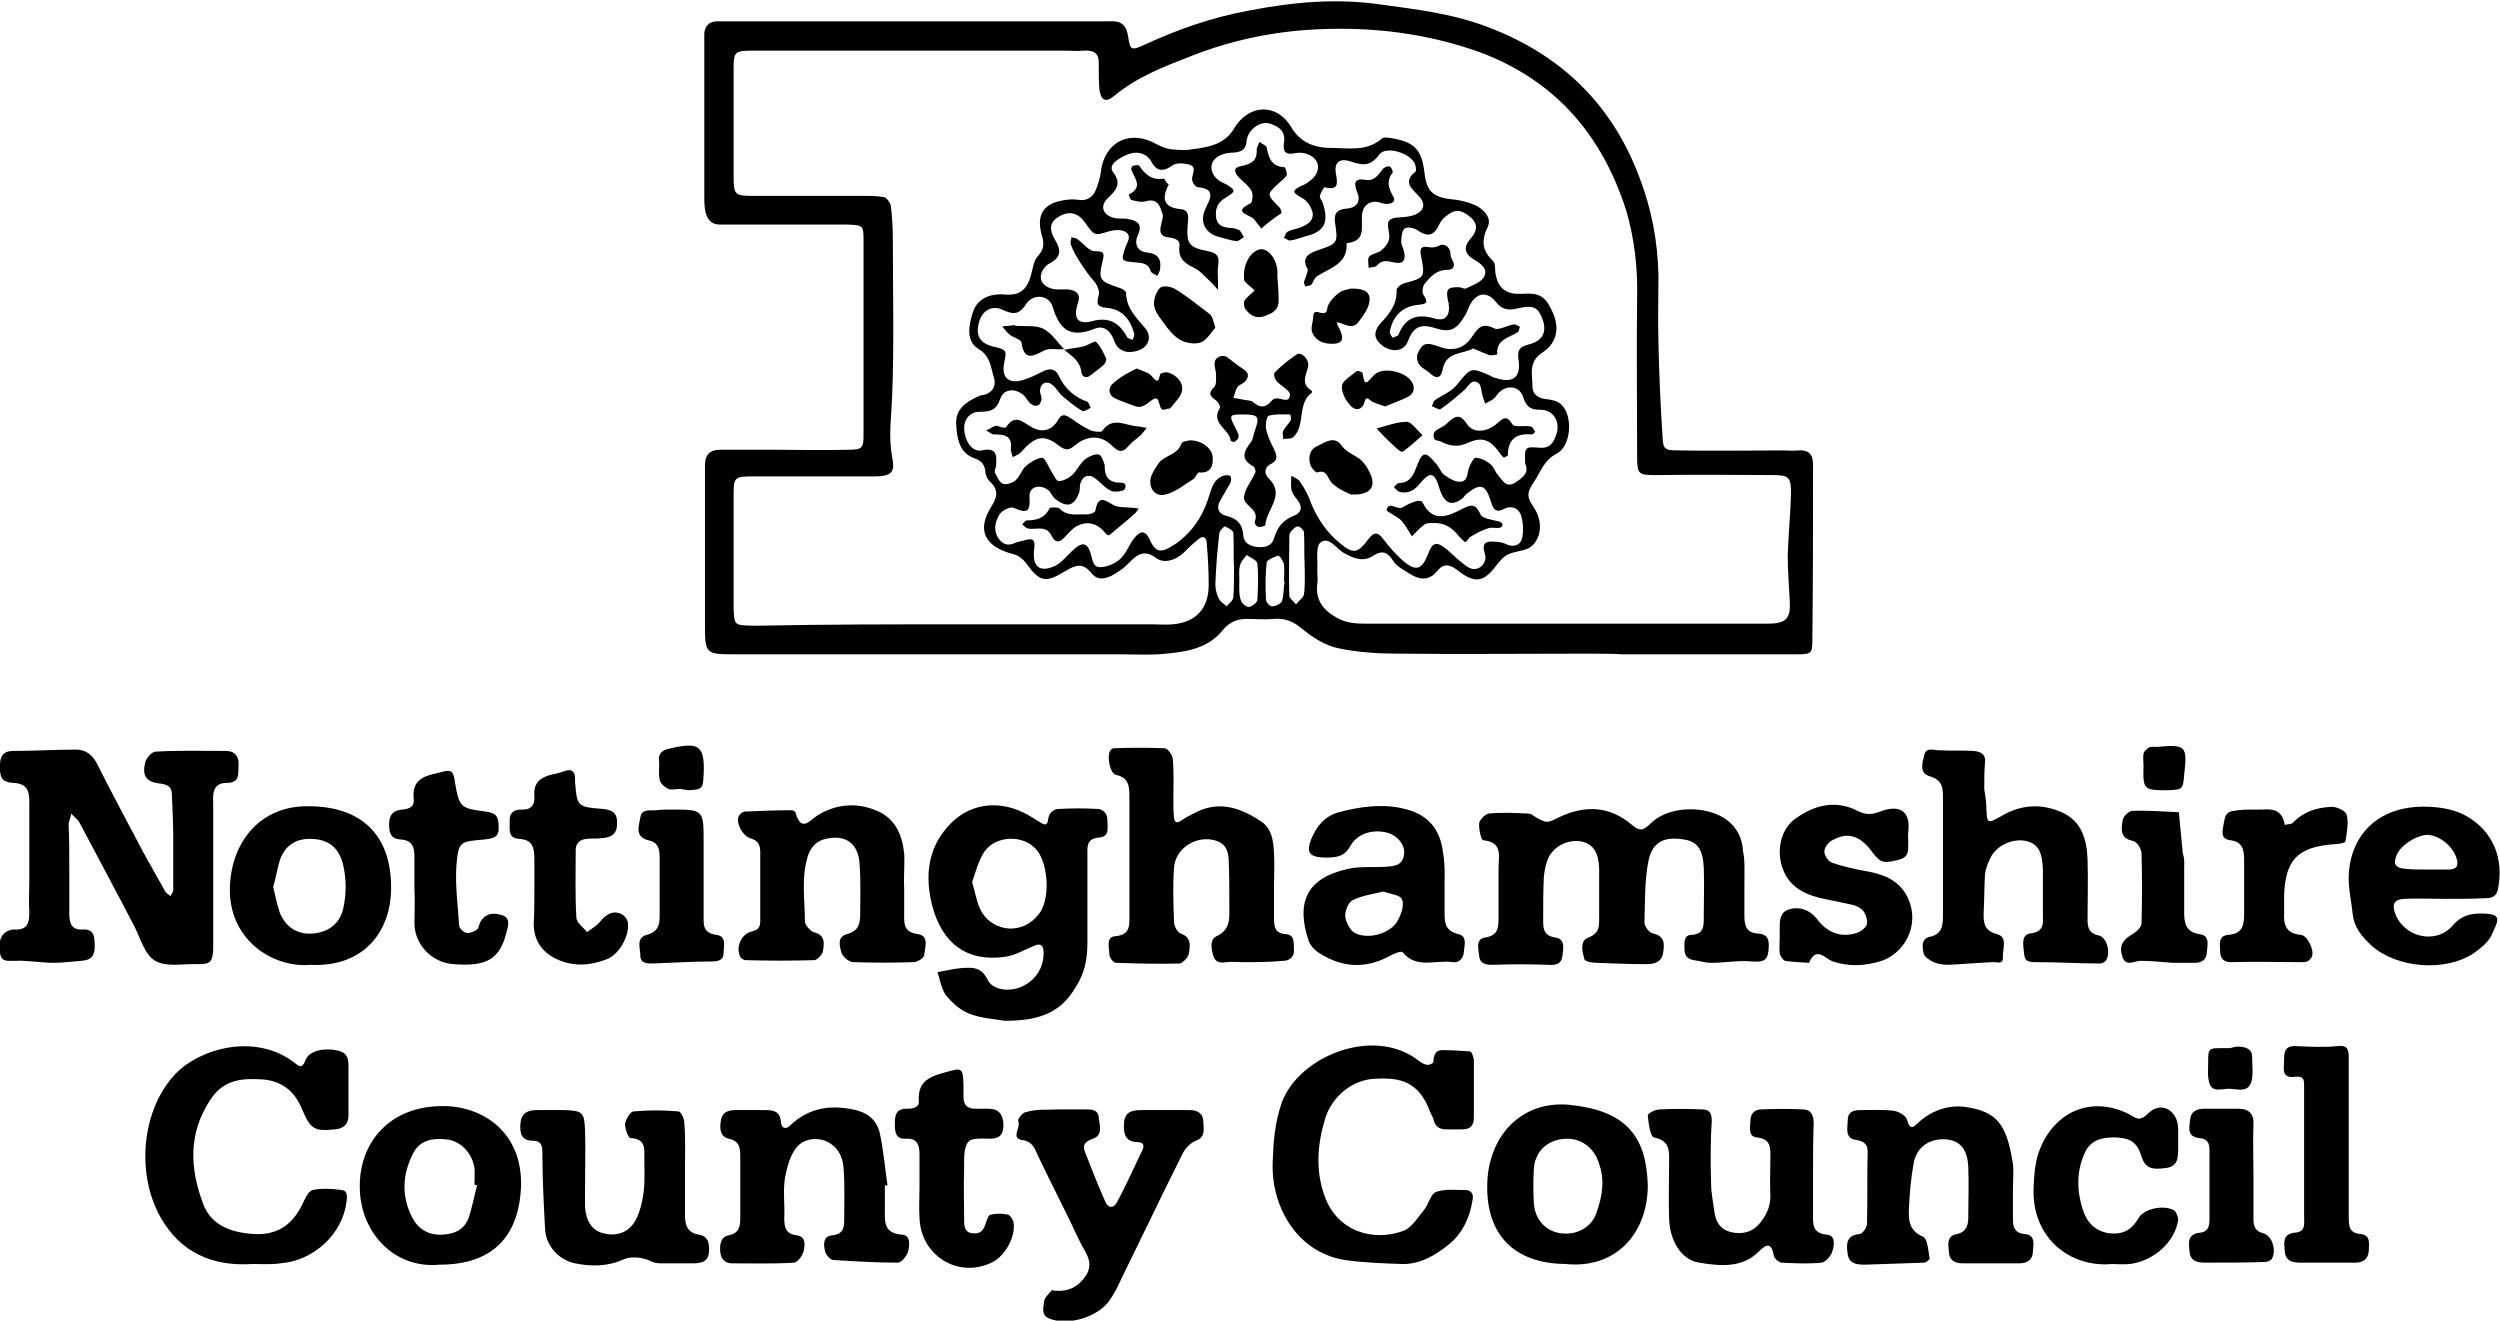 <?xml version="1.0" encoding="UTF-8"?> <svg xmlns="http://www.w3.org/2000/svg" xmlns:xlink="http://www.w3.org/1999/xlink" version="1.1" id="Layer_1" x="0px" y="0px" viewBox="0 0 375.2 198.2" style="enable-background:new 0 0 375.2 198.2;" xml:space="preserve"> <g> <path d="M237.9,98.1c-9.4,0-18.7,0.1-28.1,0c-3,0-6-0.2-8.9-0.8c-1.9-0.4-3.7-1.5-5.2-2.7c-1.5-1.3-2.8-1.9-4.7-1.7 c-1.1,0.1-2.2,0-3.4,0c-1.7-0.1-3,0.3-4.2,1.8c-2.4,2.9-6,3.2-9.5,3.5c-2,0.1-4,0-6,0c-19.1,0-38.2,0-57.4,0c-4.7,0-4.7,0-4.7-4.8 c0-7,0-14,0-21c0-0.9,0-1.7,0-2.6c0-1.5,0.7-2.3,2.3-2.3c2.7,0,5.5,0,8.2,0c3.6,0,7.2,0.1,10.9,0c2.2,0,2.4-0.2,2.4-2.3 c0-9.7,0-19.5,0-29.2c0-2.2-0.1-2.2-2.5-2.3c-5.5,0-11,0-16.5,0c-0.9,0-1.8,0-2.6,0c-1.2,0-1.8-0.7-2.1-1.8 c-0.2-0.8-0.2-1.7-0.2-2.6c0-7.4,0-14.7,0-22.1c0-0.7,0-1.5,0-2.2c0.1-1.2,0.8-1.8,2-1.8c2,0,4,0,5.9,0c16.6,0,33.2,0,49.9,0 c1,0,2,0,3,0c1.6-0.1,2.5,0.4,2.8,2.2c0.3,2.2,0.5,2.2,2.5,1.3c5-2.3,10.1-4.1,15.6-5.1c6.6-1.3,13.2-1.9,20-0.9 c5.1,0.7,10.1,1.3,14.9,3c11.3,4,19.4,11.4,23.7,22.8c1.9,4.9,2.8,9.8,2.9,14.9c0,3.4-0.1,6.7,0,10.1c0.1,4.6,0.3,9.2,0.6,13.8 c0.1,2.1,0.2,2.3,2.5,2.3c5.2,0.1,10.5,0,15.7,0c0.7,0,1.5,0.1,2.2,0c1.6-0.1,2.2,0.6,2.2,2.2c0,8.7,0,17.5-0.1,26.2 c0,2.1-0.1,2.2-2.5,2.2c-8.6,0-17.2,0-25.9,0C241.9,98.1,239.9,98.1,237.9,98.1C237.9,98.1,237.9,98.1,237.9,98.1z M143.8,93.7 C143.8,93.7,143.8,93.7,143.8,93.7c9.7,0,19.5,0,29.2,0c1,0,2,0.1,3,0c3.5-0.3,5.4-2.4,5.4-5.9c0-2.1-0.1-4.2-0.3-6.3 c0-0.8-0.5-1.2-1.2-0.6c-0.8,0.6-1.5,1.3-2.2,2c-1.2,1.2-3,1.7-4.1,0.9c-2.3-1.7-3.3-0.1-4.6,1.1c-0.5,0.5-1.2,0.9-1.8,1.3 c-1.2,0.7-2.5,1-3.4-0.2c-1.3-1.6-2.4-1.2-3.9-0.3c-3.1,1.9-3.9,1.6-6-1.3c-0.4-0.5-1-1-1.7-1.2c-4.4-1.1-5.7-3.6-3.4-7.2 c1-1.6,1-2.6-0.3-3.8c-0.3-0.3-0.6-0.9-0.6-1.3c-0.1-1.1-0.5-1.7-1.6-2.1c-2.4-0.8-2.7-3.2-2.8-5.2c-0.1-2.2,1.5-3.3,3.3-4.1 c0.3-0.2,0.7-0.2,1.1-0.3c1.1-0.4,1.6-1.3,1.3-2.4c-0.5-1.6-0.5-3.3-2.3-4.4c-2-1.2-1.5-3.6-0.9-5.5c0.6-2,2.5-2.9,4.8-2.7 c2.2,0.2,3.3-0.7,3.9-2.8c0.3-1,0.4-2.3,1.1-3c1-1.1,0.9-2,0.5-3.3c-0.8-3.1,0.5-4.7,3.7-5.1c0.6-0.1,1.3-0.1,1.9,0 c1.3,0.2,2.2-0.5,2.6-1.6c0.3-0.8,0.6-1.6,0.7-2.5c0.5-4.6,4.4-6.6,8.5-4.2c0.6,0.3,1.3,0.6,2,0.7c1.1,0.1,2.2,0.2,3.2,0 c2.4-0.3,4.9-0.7,6.3-3.1c2.2-3.7,6.4-3.9,8.6-0.2c1.4,2.4,3.7,3.1,5.9,3.1c2.6,0,5.4,0.6,7.7-1.4c0.3-0.3,1.2-0.1,1.8,0 c3.2,0.6,4.2,1.8,4.6,5.2c0.3,2.7,1.3,3.6,4,3.9c1.2,0.1,2.5,0.4,3.6,0.9c1.3,0.6,2.5,1.9,1.9,3.2c-1,2.1-0.9,3.6,0.8,5.2 c0.4,0.4,0.2,1.4,0.4,2.1c0.4,2.1,1.7,2.9,3.9,2.8c2.5-0.2,3.5,0.3,4.5,2.5c1.2,2.4,0.9,4.8-1.4,6.3c-2.2,1.4-1.5,3.4-1.5,5.2 c0,1,0.8,1.7,2.1,1.8c0.8,0.1,1.8,0.3,2.3,0.9c1.7,1.7,1.4,6.2-0.8,7.3c-1.9,1-2.3,2.6-3.3,4.1c-0.9,1.4-1.4,2.1-0.2,3.8 c1.6,2.3,1.2,4.9-0.4,6.1c-1,0.7-2.7,0.6-3.7,1.3c-1.2,0.8-1.8,2.3-3,3.1c-1.4,1-2.8,0.2-4.1-0.8c-1-0.8-2.1-1.4-3.2,0 c-1.3,1.6-2.8,1.3-4.3,0.3c-0.8-0.5-1.8-1-2.3-1.8c-0.8-1.3-1.6-1.7-3-0.8c-1.5,1-2.9,0.4-4.2-0.3c-1.3-0.6-2.4-2.7-3.7-1.7 c-0.8,0.6-0.4,2.8-0.5,4.3c0,0.6,0.1,1.3,0,1.9c-0.3,2.4,0.8,3.9,2.9,5.1c1.4,0.8,2.8,0.9,4.3,0.9c20.1,0,40.2,0,60.4,0 c2.8,0,3.5-0.8,3.3-3.5c-0.1-2.2-0.3-4.5-0.3-6.7c0.1-3.1,0.4-6.2,0.5-9.3c0-2.5-0.3-2.8-2.8-2.8c-5.6,0-11.2-0.1-16.9,0 c-3.3,0-3.4,0.1-3.4-3.1c0-7.9-0.1-15.7,0-23.6c0.1-4.4-0.4-8.7-1.6-12.9C240.4,20.1,233.3,12,222,7.8C214.1,5,206,4,197.7,4.4 c-6.5,0.3-12.8,1.6-18.9,4c-4.1,1.6-8.1,3.1-11.6,6c-1.3,1.1-2,0.6-2.2-1c-0.1-1.2-0.1-2.5-0.1-3.7c0.1-1.7-0.7-2.2-2.3-2.1 c-0.9,0.1-1.7,0-2.6,0c-12.1,0-24.2,0-36.4,0c-3.4,0-6.7,0-10.1,0c-3.4,0-3.4,0-3.4,3.2c0,5.1,0,10.2,0,15.4c0,3.1,0.1,3.2,3.1,3.2 c5.5,0,11,0,16.5,0c1,0,2,0,3,0.2c0.4,0.1,0.9,0.8,1,1.3c0.2,1.7,0.3,3.4,0.3,5.2c0,7.7,0.2,15.5-0.1,23.2c-0.1,3.1-0.6,6.1,0,9.3 c0.5,2.4-0.2,2.9-2.8,2.9c-6,0-12,0-18,0c-2.9,0-3,0.1-3,2.9c0,3.7,0,7.5,0,11.2c0,1.9,0,3.8,0,5.6c0.1,2.6,0.1,2.6,2.5,2.7 c0.5,0,1,0,1.5,0C124,93.7,133.9,93.7,143.8,93.7z M228.9,69.6c-0.1-2.5-0.1-2.6,2.2-2.4c1.5,0.1,2-0.7,2.4-1.8 c0.8-2-0.3-3.9-2.3-3.9c-1.5,0-2.1-0.4-2.6-1.9c-0.5-1.6-2.3-1.9-3.5-0.8c-0.4,0.3-0.6,0.8-1,1.1c-0.4,0.3-0.8,0.4-1.2,0.7 c-0.1-0.4-0.3-0.8-0.4-1.2c-0.2-0.7-0.2-1.6-0.6-1.9c-1-0.7-1.4,0.3-2,0.9c-1.2,1.1-2.4,2.1-3.7,3c-0.2,0.2-0.8-0.3-1.3-0.4 c0.1-0.3,0.2-0.7,0.4-0.9c1.1-0.8,2.5-1.3,3.3-2.3c2.2-2.7,2.1-2.7,5.1-1.4c0.2,0.1,0.4,0.3,0.7,0.3c2.6,0.9,3.9,0,3.5-2.7 c-0.2-1.5,0.1-1.9,1.5-2.3c2.1-0.5,2.7-1.8,2.2-3.5c-0.7-2.1-1.4-2.5-3.9-1.9c-1.3,0.3-2.3,0.2-3.2-1c-1.3-1.6-2.8-1.4-3.8,0.3 c-0.3,0.5-0.5,1.2-0.8,1.7c-1.2,2-2.1,2.7-4.3,2c-2.2-0.7-3.4-0.5-4.3,1.9c-0.6,1.6-2.4,1.7-3.8,0.7c-1.3-1-1.5-2.1-0.2-3.5 c1.3-1.4,2.4-2.8,2.3-4.9c0-0.3,0.7-0.9,1.2-1c3-0.8,3.1-0.9,2.5-3.9c-0.2-1-0.3-1.8,1.2-1.5c0.4,0.1,1,0,1.4-0.2 c0.9-0.5,1.8,0.2,1.8,1.3c0,0.4,0.2,0.7,0.4,1.1c0.3,0.8-0.1,1.2-0.9,1.2c-1.6,0-2.5,1-3.4,2.1c-0.3,0.4-0.4,1.3-0.2,1.6 c1.1,1.6,0,1.4-1.1,1.6c-2.2,0.3-3.5,1.8-3.9,3.9c-0.1,0.3,0.2,0.7,0.4,1c0.3-0.2,0.8-0.2,0.9-0.5c1-2.5,2.7-3.2,5.4-2.4 c1.7,0.5,2.4-0.5,2.1-2.4c0-0.1-0.1-0.2-0.1-0.3c-0.3-1.7-0.1-2,1.6-2c0.4,0,0.8,0.3,1.1,0.2c1-0.5,2.2-0.9,2.7-1.7 c0.7-1.2-0.4-2-1.4-2.6c-1.6-0.9-1.7-2-0.5-3.3c0.8-0.9,1.1-2,0-3c-1-0.9-2.1-1.5-3.3-0.6c-0.6,0.4-1.2,0.9-1.5,1.6 c-0.8,1.7-1.7,1.9-3.2,0.9c-0.5-0.4-1.6-0.6-2-0.3c-0.4,0.3-0.5,1.3-0.5,2c0,0.5,0.3,0.9,0.4,1.4c0.3,1.2,0,2-1.4,1.7 c-1-0.2-1.9-0.5-2.7,0.5c-0.2,0.2-0.8,0.2-1.2,0.3c0-0.6-0.2-1.4,0.1-1.7c0.5-0.5,1.4-0.5,1.9-1c0.5-0.4,1-1.1,1.1-1.7 c0.1-0.9-0.5-2.2,0-2.7c0.5-0.6,1.8-0.4,2.8-0.6c0.4-0.1,0.7-0.1,1.1-0.3c1.4-0.6,1.6-1.7,0.5-2.8c-1-1.1-2.4-2.1-0.5-3.6 c0.2-0.1,0.1-0.7,0-1.1c-0.6-1.7-4.4-2.9-5.4-1.5c-1.4,1.9-2.6,1.6-4.4,1c-1.6-0.5-2.4,0.2-2.1,1.9c0.3,1.6,0.3,2.5-1.7,2 c-0.1,0-0.6,0.8-0.7,1.3c-0.1,0.3,0.3,0.7,0.4,1c1,3,0.3,4.4-2.7,5.1c-0.7,0.2-1.4,0.5-2.2,0.6c-0.3,0-0.6-0.3-0.9-0.4 c0.2-0.3,0.2-0.7,0.5-0.9c0.5-0.3,1.2-0.4,1.8-0.6c1.1-0.4,2.2-1,2-2.3c-0.2-0.8-0.8-1.8-1.6-2.2c-1.2-0.7-1.8-1-0.1-1.8 c0.6-0.2,1.1-0.6,1.6-1c1.6-1.5,1-3.4-1.1-3.9c-0.5-0.1-1-0.1-1.5,0c-1.4,0.3-1.8-0.3-1.6-1.6c0.3-1.8-0.9-2.5-2.3-2.9 c-1.4-0.3-3.1,1-3.3,2.6c-0.1,1.3-0.7,1.7-1.9,1.8c-0.6,0-1.3,0.1-1.8,0.3c-1.9,0.7-2.1,2.5-0.6,3.8c0.4,0.3,0.9,0.5,1.3,0.7 c1.4,0.9,1.4,1-0.2,2c-1.2,0.7-1.5,1.6-1.4,2.8c0.1,1.3,1,1.6,2,1.7c0.5,0,1,0.1,1.4,0.3c0.4,0.2,0.5,0.7,0.8,1.1 c-0.4,0.2-0.8,0.6-1.1,0.6c-0.9-0.1-1.7-0.4-2.5-0.6c-1.8-0.4-2.8-1.7-2.5-3.3c0.1-0.5,0.3-1,0.5-1.4c0.8-1.5,1-2.6-1.3-2.8 c-0.4,0-0.9-0.8-0.9-1.2c0-0.8,0.8-1.8-0.4-2.2c-0.8-0.2-1.9-0.3-2.5,0.1c-1.5,1.1-2.5,0.9-3.3-0.7c-0.2-0.3-0.5-0.6-0.8-0.8 c-1.4-0.8-2.7-0.2-3.9,0.5c-0.8,0.5-1.6,1.2-0.9,2.1c1.2,1.6,0.5,2.6-0.8,3.8c-1.3,1.2-0.8,2.6,0.9,3c0.7,0.2,1.5,0,2.2,0.2 c1.3,0.2,2.1,0.8,1.4,2.3c-0.7,1.5,0,2.6,1.4,2.7c1.7,0.2,2.1,1.1,1.9,2.5c0,0.3-0.3,0.7-0.4,1c-0.3-0.2-0.9-0.4-1-0.7 c-0.3-1.1-1.1-1.2-2-1.3c-2.5-0.2-2.5-0.2-1.8-2.3c0.3-0.8,1-1.7,0-2.3c-0.6-0.4-1.7-0.3-2.4-0.1c-2.3,0.7-2.2,0.7-3.6-1.2 c-1-1.5-2.3-1.9-3.8-1.1c-1.5,0.8-1.8,1.9-0.7,3.7c0.9,1.5,0.8,2.5-0.8,3.4c-0.2,0.1-0.4,0.2-0.6,0.4c-1.3,1.3-1,2.9,0.8,3.4 c0.9,0.3,2,0,2.9,0.2c0.9,0.2,1.5,0.7,1.1,1.9c-0.8,2.3-0.1,3.4,2.1,2.8c2.6-0.7,4.1,0.3,5.2,2.3c0.1,0.3,0.6,0.4,0.9,0.5 c0.1-0.3,0.3-0.7,0.2-1c-0.6-2.1-1.8-3.6-4.1-3.8c-1.4-0.1-1.6-0.6-1.2-1.9c0.2-0.6-0.3-1.7-0.8-2.2c-1-1.1-3.1-4.2-3.4-5.5 c-0.1-0.3,0.1-0.7,0.1-1c0.3,0.1,0.7,0.1,0.9,0.3c0.9,0.6,1.7,1.8,2.6,1.8c1.3,0,1.5,0.2,1.2,1.4c-0.7,2.9-0.5,3.1,2.5,4.1 c0.4,0.1,1,0.5,1,0.7c0,2.4,1.6,3.8,2.9,5.4c1.1,1.3,0.4,3-1.4,3.4c-1.5,0.4-2.8-0.1-3.3-1.6c-0.5-1.4-1.5-2.3-2.8-1.8 c-3.5,1.4-5.3,0.5-6.4-3.2c-0.5-1.8-2.8-2.1-3.9-0.6c-1.1,1.7-1.9,1.8-3.6,1c-1.7-0.8-3.2,0.2-3.6,2c-0.5,1.9,0.2,3,2.1,3.5 c2.1,0.5,2.1,0.5,1.7,2.5c-0.4,2.1,0.6,3.1,2.6,2.6c1.1-0.3,2.1-0.8,3.1-1.3c1.1-0.6,2-0.5,2.5,0.6c0.9,1.9,2.3,3.2,4.3,3.9 c0.2,0.1,0.3,0.6,0.5,0.9c-0.4,0.2-1,0.6-1.2,0.5c-1.1-0.6-2-1.4-3-2.2c-0.6-0.5-0.9-1.2-1.5-1.7c-0.8-0.7-1.8-0.4-1.9,0.7 c-0.1,0.5,0.3,1,0.2,1.5c-0.2,0.9-0.8,1.2-1.6,0.6c-0.5-0.4-0.7-1-1.2-1.4c-1.3-1-2.9-0.8-3.4,0.7c-0.6,1.7-1.5,1.9-3.1,1.9 c-1.4,0-2.3,1.1-2.3,2.4c0,1.9,1.2,3.7,2.6,3.4c2.3-0.5,2.3,0.7,2.2,2.2c0,0.4-0.3,0.8-0.2,1.1c0.3,0.6,0.7,1.5,1.2,1.7 c0.5,0.2,1.4-0.1,1.9-0.5c0.6-0.5,0.9-1.5,1.5-2.1c0.7-0.6,1.6-1.2,2.5-1.3c0.4,0,0.9,1.2,1.3,1.9c0.4,0.6,0.8,1.6,1.2,1.6 c0.7,0,1.6-0.5,2.1-1c0.7-0.7,1.1-1.7,1.9-2.3c0.5-0.4,1.4-0.8,2-0.7c0.4,0.1,0.8,1.1,0.9,1.7c0,1.2,0.2,2.2,1.7,2.5 c0.6,0.1,1.8-0.2,1.3,1c-0.1,0.3-1.4,0.5-2,0.3c-0.9-0.4-1.5-1.2-2.3-1.8c-0.9-0.8-1.9-0.6-2.3,0.5c-0.2,0.4-0.1,1-0.2,1.4 c-0.7,2.1-1.8,2.5-3.6,1.1c-0.4-0.3-0.6-0.8-0.9-1.2c-1.4-1.2-3.1-0.7-3,0.9c0.2,2.6-0.7,2.3-2.4,1.6c-0.5-0.2-1.7,0.4-2.1,1 c-0.7,1.2-1,2.5,0,3.8c0.7,0.8,1.4,0.9,2.3,0.5c0.4-0.2,1-0.3,1.4-0.4c1.4-0.4,1.7-0.1,1.5,1.4c-0.3,2.6,0.9,3.5,3.2,2.4 c1-0.5,1.8-1.6,2.7-2.4c1.3-1.2,2.1-1.1,2.6,0.6c0.3,1,0.3,2.2,1.7,2c0.9-0.1,1.9-0.5,2.6-1.1c0.8-0.7,1.3-1.8,1.9-2.8 c1.2-1.7,2-1.8,2.8,0.1c0.7,1.4,1.4,1.6,2.6,1c0.9-0.5,1.7-1,2.4-1.7c1.9-1.7,3.1-3.9,3.8-6.3c0.4-1.2,0.7-2.4,2.1-2.9 c0.3-0.1,0.8-0.1,1,0c0.2,0.2,0.2,0.7,0.1,1c-0.5,0.9-1,1.7-1.5,2.6c-0.7,1.1-0.4,2.1,0.8,2.4c1.7,0.4,2.5,1.3,2.6,3 c0.1,1.1,1,1.6,2.2,1.7c1.1,0.1,2.1-0.2,2.4-1.3c0.5-1.7,1.4-2.8,3-3.4c1.2-0.5,1.3-1.4,0.5-2.4c-0.4-0.5-0.8-1-0.9-1.6 c-0.1-0.6,0-1.3,0-2c0.5,0.3,1.1,0.5,1.3,0.9c0.7,1,1.3,2.1,1.7,3.3c1,2.4,2.4,4.4,4.4,6c1.9,1.6,2.6,1.4,4.1-0.6 c0.8-1.1,1.4-1.3,2.3-0.1c0.9,1.2,1.9,2.3,3,3.3c1.9,1.6,2.8,1.3,3.7-1c0.7-1.9,1.3-2,2.9-0.7c1,0.9,2,1.9,3.1,2.6 c1.1,0.7,2.3,0.1,2.6-1.1c0.1-0.3,0-0.7-0.1-1.1c-0.5-1.6,0.5-1.7,1.6-1.6c0.5,0,1,0.1,1.5,0.3c1.1,0.6,2.2,0.3,2.5-0.7 c0.3-1.1,0.2-2.4-0.1-3.5c-0.3-1-1.3-1.6-2.4-1.1c-1.5,0.8-1.8,0.1-2.2-1.2c-0.8-2.5-1.6-2.6-3.7-0.9c-0.2,0.2-0.3,0.4-0.5,0.6 c-1.6,1.2-2.7,0.8-3.4-1.3c-0.8-2.7-1.4-2.9-3.2-0.7c-0.9,1-1.8,1.3-2.9,1c-0.3-0.1-0.5-0.4-0.8-0.7c0.2-0.2,0.5-0.6,0.7-0.6 c1.5,0,2.1-0.9,2.6-2.2c1-2.7,1.4-2.7,3.2-0.5c0.4,0.5,0.6,1.2,1.1,1.5c0.7,0.5,1.5,1,2.3,1c1.1,0,1.1-1.1,1.3-1.9 c0.2-0.6,0.7-1.6,1-1.7c0.7,0,1.6,0.4,2.2,0.9c0.6,0.4,0.8,1.3,1.3,1.8c0.6,0.7,1.1,1.8,2.4,1.1C228.7,71.6,229.5,70.9,228.9,69.6z M185.2,85.2C185.1,85.2,185.1,85.2,185.2,85.2c-0.1-1.7,0-3.5-0.1-5.2c0-0.4-0.8-0.8-1.3-1c-0.1,0-0.7,0.6-0.8,1 c-0.3,2.5-0.5,5.1-0.6,7.7c0,0.7,0.2,1.5,0.5,2.1c0.2,0.5,0.8,0.8,1.2,1.2c0.4-0.5,1-0.9,1-1.4C185.2,88.2,185.2,86.7,185.2,85.2z M195.8,84.7C195.8,84.7,195.8,84.7,195.8,84.7c-0.1-1.6,0-3.2-0.1-4.8c0-0.3-0.6-0.9-0.9-0.9c-0.4,0-0.8,0.5-1.1,0.8 c-0.1,0.1-0.2,0.5-0.2,0.7c0,3-0.1,5.9,0,8.9c0,0.4,0.7,0.9,1,1.3c0.4-0.5,1.1-1,1.2-1.5C195.9,87.7,195.8,86.2,195.8,84.7z M186,87.1C186,87.1,186,87.1,186,87.1c0,1-0.1,2,0.2,2.9c0.1,0.5,0.8,1.1,1.2,1.1c0.4,0,1.2-0.6,1.3-1c0.1-1.8,0.2-3.7,0-5.5 c0-0.5-1-0.9-1.6-1.3c-0.4,0.5-0.9,1-1,1.6C185.9,85.6,186,86.3,186,87.1z M192.8,87.3c0,0-0.1,0-0.1,0c0-0.9,0.1-1.8,0-2.6 c-0.1-0.5-0.7-1.4-0.9-1.3c-0.6,0.2-1.6,0.6-1.7,1c-0.2,1.8-0.2,3.7-0.1,5.6c0,0.4,0.6,1,0.9,1c0.5,0,1.4-0.4,1.5-0.8 C192.7,89.3,192.6,88.3,192.8,87.3z"></path> <path d="M10.4,130.4c0,2.2,0,4.5,0,6.7c0,1.4,0.3,2.5,2,2.4c1.6-0.1,1.8,0.9,1.8,2.2c0.1,1.5-0.3,2.4-2,2.5 c-1.4,0.1-2.7,0.3-4.1,0.3c-2,0-4-0.4-5.9-0.3c-1.1,0-2,0.2-2.2-1.2c-0.3-1.8,0.2-3,1.5-3.4c0.2-0.1,0.5-0.1,0.7-0.1 c2,0.1,2.2-1.1,2.2-2.6c-0.1-1.6,0-3.2,0-4.9c0-3.9,0-7.7,0-11.6c0-1.7-0.3-2.8-2.4-2.9c-1.8-0.1-2.1-0.9-2-2.9 c0.1-1.4,0.7-1.9,2.1-1.9c3.1,0,6.2-0.2,9.3-0.2c1.5,0,2.5,0.8,3.2,2.2c2.2,4.4,4.6,8.8,6.9,13.2c1.1,2,2.2,3.9,3.3,5.9 c0.2,0.3,0.5,0.4,0.8,0.7c0.1-0.3,0.4-0.6,0.4-0.9c0-2.6,0-5.2,0-7.9c0-2.1-0.1-4.2-0.2-6.3c0-1.2-0.4-1.6-1.7-1.8 c-2.2-0.2-2.8-1.2-2.3-3.2c0.2-0.7,1-1.6,1.6-1.6c3.5-0.2,7-0.1,10.5-0.1c1.4,0,2,0.9,1.9,2.2c-0.1,1.2,0.3,2.6-1.8,2.6 c-1.9,0-2.1,1.4-2,2.9c0,6.5,0,13,0,19.5c0,0.9,0,1.8,0,2.6c-0.1,1.9-0.5,2.2-2.2,2.2c-2.2-0.1-4.8,0.5-6.5-0.5 c-1.6-0.9-2.2-3.4-3.2-5.3c-2.7-5.2-5.5-10.4-8.2-15.5c-0.3-0.5-0.8-0.8-1.2-1.3c-0.1,0.6-0.4,1.2-0.4,1.7 C10.4,125.9,10.4,128.1,10.4,130.4C10.4,130.4,10.4,130.4,10.4,130.4z"></path> <path d="M261.8,132.6c0,1.6,0,3.2,0,4.9c0,1.4,0.3,2.5,2,2.6c1.9,0.1,1.7,1.5,1.6,2.7c-0.2,1.5-1,1.6-2.4,1.5 c-2.1-0.2-4.1,0.2-6.2,0.2c-0.9,0-1.7-0.3-2.6-0.4c-1.1-0.2-1.4-0.8-1.4-1.8c0-0.9-0.1-2,1.1-2c1.8-0.1,1.8-1.3,1.8-2.6 c0-2.5,0.1-5,0-7.5c-0.1-2.7-1-3.9-2.9-4.2c-3-0.5-4.8,0.3-5.4,3.2c-0.6,3-0.5,6.2-0.6,9.3c0,0.5,0.7,1.5,1.3,1.6 c1.8,0.4,1.7,1.6,1.5,2.9c-0.2,1.5-1.5,1.7-2.5,1.7c-2.5,0-5-0.1-7.5-0.2c-0.6,0-1.7-0.2-1.8-0.5c-0.3-1.1-0.8-2.8,0.6-3.3 c1.8-0.7,1.6-1.9,1.6-3.3c0-2.4,0-4.7,0-7.1c-0.1-2.4-0.9-3.6-2.6-4c-1.9-0.4-4.1,0.6-5,2.4c-0.4,0.9-0.6,1.9-0.7,2.9 c-0.1,2.1-0.1,4.2-0.1,6.4c0,1.3,0,2.4,1.8,2.7c1.6,0.2,1.2,1.7,1.1,2.7c-0.1,1.2-0.9,1.5-2.1,1.4c-2.8-0.1-5.6-0.1-8.5,0 c-1.1,0-1.8-0.3-1.9-1.3c-0.1-1-0.6-2.6,0.9-2.8c1.9-0.3,2-1.4,2-2.9c0-2.5,0-5,0-7.5c0-1.8,0.7-3.9-2.3-4.2 c-0.3,0-0.7-1.7-0.6-2.6c0.1-0.5,0.9-1.3,1.4-1.4c2-0.2,4-0.1,6,0c0.2,0,0.5,0.1,0.7,0.3c2,1.2,2,1.2,4,0.2 c3.8-1.8,7.5-1.6,10.7,1.1c1.2,1,1.7,1.1,2.9-0.1c2.7-2.7,8.3-2.8,11.4-0.6c1.6,1.2,2.4,2.8,2.5,4.8 C261.9,129.1,261.8,130.9,261.8,132.6z"></path> <path d="M150.8,153.2c-1.8-0.3-3.7-0.4-5.4-1.1c-1.3-0.5-2.5-1.6-3.4-2.7c-0.7-0.9-0.9-2.3-1.3-3.5c1.2-0.2,2.3-0.5,3.5-0.6 c1.6-0.1,3-0.3,4,1.7c0.8,1.7,3.5,1.9,5.3,1c2.1-1,3.3-3.1,3.1-5.4c-0.1-0.8-0.5-1-1.3-0.7c-1.5,0.6-2.9,1.5-4.5,1.7 c-5.7,0.8-9.4-2-10.9-7.7c-1.1-4.3-0.7-8.5,2.4-11.9c2.9-3.3,7.2-4,11.2-2.1c0.9,0.4,1.7,1,2.6,1.5c0.6,0.4,1.1,0.6,1.2-0.4 c0.1-1,0.8-1.6,1.7-1.6c1.9-0.1,3.7-0.1,5.6,0c1,0,1.6,0.7,1.6,1.7c0,1.1,0.4,2.5-1.3,2.6c-1.9,0.2-1.7,1.4-1.7,2.7 c0,4.4,0,8.7,0,13.1c0,2.4-0.4,4.6-1.8,6.7C159,152.4,155.2,153.2,150.8,153.2z M145.9,132.4c0.5,1.6,0.7,3.3,1.5,4.6 c1.8,2.8,6,3.4,8.5,0.2c1.7-2.1,1.5-7.2-0.2-9.5c-2-2.6-6.6-2.4-8.2,0.5C146.8,129.4,146.4,130.9,145.9,132.4z"></path> <path d="M37.9,189.7c-6,0.4-10.8-1.7-13.8-7c-3.7-6.5-2.9-16.2,2.3-21.6c3.7-3.8,12-6.1,17.8-1.6c1,0.8,1.2,0.7,1.7-0.5 c0.6-1.4,3-1.8,4.9-1.3c1.7,0.4,1.5,1.8,1.5,3c0,2.2,0,4.5,0,6.7c0,1.3-0.7,2-2.1,2.1c-3,0.3-3.6,0-4.9-3.1 c-1.1-2.7-3.1-4.2-5.9-4.4c-3.1-0.2-5.8,0-7.8,3c-3.4,5.1-3.1,10.4-1.1,15.7c1.2,3.2,4.2,4.3,7.6,4.5c3.4,0.2,5.7-1.3,7.2-4.3 c0.4-0.8,0.9-2.1,1.6-2.3c1.4-0.3,3-0.2,4.4,0c0.9,0.1,0.8,1,0.7,1.8c-0.6,4.8-4.9,8.8-9.9,9.2C40.7,189.8,39.3,189.7,37.9,189.7z"></path> <path d="M191.2,133.1c0,1.5,0,3,0,4.5c0,1.3,0,2.5,1.8,2.6c1.4,0.1,1.1,1.4,1.2,2.3c0.1,1.1-0.7,1.7-1.6,1.7 c-2.1,0.2-4.2,0.2-6.2,0.2c-0.7,0-1.5-0.1-2.2,0c-0.9,0.1-1.7,0.2-2.1-0.9c-0.3-1.1-0.6-2.5,0.5-3c2.1-1,1.9-2.7,1.9-4.4 c0-2.4,0-4.7-0.1-7.1c-0.1-1.9-0.9-2.7-2.6-3c-2.7-0.4-5.4,1.5-5.6,4.2c-0.2,2.7-0.1,5.5,0,8.2c0,0.6,0.5,1.5,1,1.7 c1.7,0.6,1.4,2,1.2,3.1c-0.1,0.5-0.9,1.3-1.3,1.4c-3.2,0.1-6.4,0-9.6-0.1c-0.4,0-1-0.8-1-1.2c0-1-0.6-2.7,0.9-2.8 c2.3-0.2,2.1-1.7,2.1-3.2c0-5.9,0-11.7,0-17.6c0-1.5,0-3-2-3.4c-0.9-0.2-1.4-2.7-0.9-3.6c0.1-0.2,0.4-0.4,0.5-0.4 c2.6-0.1,5.2-0.1,7.7,0c0.4,0,1.1,0.9,1.2,1.5c0.2,2,0.1,4,0.1,6c0,1,0,2,0.1,3c0.1,0.6,0.4,0.8,1,0.4c0.7-0.5,1.5-0.9,2.3-1.3 c3.6-1.8,6.8-0.6,9.8,1.4c1.6,1.1,1.8,2.9,1.9,4.7C191.3,129.6,191.2,131.4,191.2,133.1C191.2,133.1,191.2,133.1,191.2,133.1z"></path> <path d="M221.2,163.6c0,1.4,0,2.7,0,4.1c0,1.3-0.6,1.8-1.8,1.8c-0.7,0-1.5,0-2.2,0c-0.9,0-1.7-0.2-2-1.3c-0.1-0.5-0.4-0.9-0.6-1.4 c-1.7-4.6-4.6-5.1-8.2-4.9c-3.3,0.1-6.4,2.5-7.5,5.9c-1.2,3.9-1.5,7.9-0.1,11.7c1.9,5.4,7.4,6.9,11.9,5.2c1.2-0.5,2.1-2,3-3.1 c0.7-0.8,1-2.4,1.8-2.7c1.3-0.5,2.9-0.3,4.4-0.3c0.9,0,1.3,0.6,1.1,1.5c-0.4,2.7-1.6,5.1-3.6,6.7c-2,1.6-4.3,3-7.1,2.9 c-2.8-0.1-5.7-0.2-8.5-0.6c-7.3-1.2-11-8.2-10.8-14.5c0.1-3.1,0.3-6.1,1.4-9.2c2.6-6.9,13.7-11.4,20.4-6.3c0.4,0.3,0.8,0.6,1.3,0.7 c0.3,0.1,1-0.2,1-0.4c0.1-0.9,0.2-1.8,1.4-1.8c1.4,0,2.7,0.1,4.1,0.2c0.3,0,0.5,0.8,0.6,1.2C221.2,160.6,221.2,162.1,221.2,163.6z"></path> <path d="M297.8,118.5c0.1,0.7,0.3,1.6,0.3,2.5c0.1,2.7,0.1,2.7,2.4,1.4c2.9-1.7,6-1.8,8.9-0.5c3,1.3,3.8,4.1,3.9,7.1c0.1,3,0,6,0,9 c0,1.2,0.2,2.1,1.7,2.4c1.2,0.3,1.8,2.5,1.1,3.7c-0.2,0.3-0.6,0.5-0.9,0.5c-3.2,0-6.4-0.2-9.5-0.2c-1,0-1.8,0-1.9-1.1 c-0.1-1.2-0.6-3,0.9-3.2c2.2-0.3,1.9-1.6,1.9-2.9c0-2.2,0-4.5,0-6.7c-0.1-2.8-0.8-3.9-2.6-4.3c-2-0.4-4.4,0.7-5.3,2.6 c-0.4,0.8-0.7,1.6-0.8,2.5c-0.1,2-0.1,4-0.2,5.9c0,1.5,0.2,2.5,2,3c1.7,0.4,0.8,2.3,0.9,3.5c0,1.2-1,0.6-1.6,0.7 c-2.2,0.1-4.4,0.3-6.6,0.4c-0.7,0-1.5-0.1-2.2-0.4c-0.6-0.3-1.4-0.8-1.5-1.3c-0.2-0.9-0.4-2.2,0.9-2.5c2-0.4,2-1.9,2-3.4 c0-5.7,0-11.5,0-17.2c0-1.5,0.1-2.9-2-3.5c-1.6-0.5-1.1-2-0.8-3.2c0.3-1.2,1.3-0.7,2.2-0.7c1.7,0.1,3.5,0,5.2,0.1 c1.1,0.1,1.9,0.5,1.7,1.9C297.8,115.6,297.8,117,297.8,118.5z"></path> <path d="M135.7,133.3c0,1.2,0,2.5,0,3.7c0,1.5-0.2,2.9,2.1,3.2c1.7,0.3,1,2,0.9,3.2c-0.1,0.4-1,1-1.6,1c-3,0.1-6,0.1-9,0 c-0.7,0-1.6-0.8-1.8-1.4c-0.3-1-0.7-2.4,0.8-2.8c1.8-0.5,2-1.6,2-3.1c0-2.5,0.1-5-0.1-7.5c-0.2-3.1-2.2-4.4-5.1-3.7 c-1.3,0.3-2.1,1.1-2.6,2.4c-1.1,3.3-0.5,6.7-0.5,10c0,0.5,0.8,1.4,1.3,1.6c1.8,0.4,1.6,1.7,1.4,2.9c-0.1,0.5-0.9,1.3-1.3,1.3 c-3.4,0.1-6.9,0.1-10.3,0c-0.3,0-0.7-0.3-0.8-0.5c-0.7-1.4,0.1-3.4,1.7-3.8c1.2-0.3,1.3-0.8,1.3-1.7c0-3.4,0-6.7,0-10.1 c0-1.1-0.2-1.8-1.5-2.2c-1.1-0.3-2.1-2.2-1.8-3.1c0.1-0.4,0.6-0.9,1-0.9c2.3-0.1,4.7-0.2,7-0.2c0.2,0,0.6,0.2,0.6,0.4 c0.9,3,2.1,1.1,3.4,0.3c2.7-1.6,5.7-1.9,8.6-0.7c2.9,1.1,4,3.6,4.3,6.5C135.8,129.8,135.6,131.6,135.7,133.3 C135.6,133.3,135.7,133.3,135.7,133.3z"></path> <path d="M302.1,178.7c0,1.4,0,2.7,0,4.1c0,1.2,0.1,2.2,1.7,2.4c1.7,0.1,1.4,1.5,1.3,2.6c0,1.2-0.8,1.8-2,1.8c-2.9,0-5.7,0-8.6,0 c-1.1,0-2-0.5-2-1.7c-0.1-1.1-0.4-2.4,1.2-2.7c1.4-0.3,1.7-1.3,1.7-2.5c0-2.5,0.1-5,0-7.5c-0.1-2.7-1.2-4-3.3-4.2 c-2.4-0.2-4.5,1.1-4.9,3.6c-0.4,2.2-0.6,4.4-0.7,6.7c-0.1,1.8,0,3.4,2.1,4.3c0.7,0.3,0.8,2.1,1,3.3c0,0.1-0.5,0.6-0.8,0.6 c-3,0.1-5.9,0.2-8.9,0.3c-1.2,0-2.4-0.1-2.6-1.6c-0.2-1.4-0.3-2.8,1.8-3c0.4,0,1.1-1,1.1-1.5c0.1-3.6,0-7.2,0.1-10.9 c0-1.1-0.6-1.5-1.6-1.7c-1.9-0.2-1.4-1.7-1.4-2.9c0-1.4,0.9-1.6,2-1.6c1.6,0,3.3-0.1,4.9,0.1c0.7,0.1,1.8,0.7,2,1.3 c0.5,2,1.2,0.9,1.9,0.3c2.1-1.8,4.7-2.6,7.3-2.1c4.1,0.7,5.7,2.4,6.6,7.9C302.3,175.4,302.1,177.1,302.1,178.7 C302.1,178.7,302.1,178.7,302.1,178.7z"></path> <path d="M132.8,177.9c0,1.1,0,2.2,0,3.4c0,1.9-0.3,3.8,2.6,4c1.3,0.1,1.1,1.6,0.9,2.5c-0.2,0.7-1,1.7-1.6,1.7 c-3.2,0-6.4-0.2-9.6-0.4c-0.5,0-1.2-0.8-1.3-1.4c-0.2-0.9-0.3-2.2,1.1-2.3c1.8-0.2,1.8-1.3,1.8-2.6c0-2.5,0.1-5-0.1-7.5 c-0.1-1.8-1-3.4-2.8-4.1c-1.7-0.6-3.5-0.1-4.4,1.2c-0.9,1.2-1.3,2.9-1.6,4.4c-0.3,2,0,4-0.1,6c0,1.4,0.2,2.4,1.9,2.6 c1.4,0.2,1.2,1.5,1,2.4c-0.2,0.7-0.9,1.7-1.5,1.7c-3.1,0.2-6.2,0.1-9.3,0.1c-1,0-1.6-0.7-1.7-1.7c-0.1-1,0-2.2,1.2-2.5 c1.7-0.3,1.8-1.4,1.8-2.7c0-3,0-6,0-9c0-1.3,0-2.4-1.7-2.8c-1.4-0.3-1.4-1.6-1.2-2.8c0.2-1.2,1.1-1.5,2.2-1.5c1.5,0,3,0,4.5,0 c1.2,0,2.2,0.2,2.3,1.8c0.1,1.1,0.9,1.1,1.5,0.4c2.7-2.5,5.8-3,9.3-2.3c2.1,0.4,3.5,1.5,4,3.4c0.6,2.6,0.8,5.4,1.2,8 C133,177.9,132.9,177.9,132.8,177.9z"></path> <path d="M158.8,166.5c1.4,0,2.7,0,4.1,0c0.9,0,1.9,0,2,1.2c0.1,1.1,0.7,2.7-0.9,3.2c-1,0.4-1.6,0.8-1.2,1.9c1,2.6,2,5.1,3.1,7.6 c0.4,0.9,1.2,1,1.7,0.1c1.4-2.6,2.6-5.3,3.9-8c0.3-0.7,0-1.1-0.9-1.1c-1.9-0.1-2-1.5-1.9-3c0.2-1.7,1.4-1.8,2.8-1.8 c2.4,0,4.7,0,7.1,0c1.1,0,2,0.5,2,1.8c0,1,0.4,2.2-1.1,2.8c-0.8,0.3-1.6,1.1-2,1.9c-3.1,6.2-6.1,12.5-9.2,18.8 c-0.5,1.1-1.1,2.3-1.8,3.3c-1.8,2.5-6.2,3.8-9,2.7c-1.3-0.5-0.9-1.7-0.8-2.6c0.1-0.6,0.7-1.1,1.1-1.6c0.1-0.1,0.2-0.1,0.4,0 c2.1,0.2,3.6-0.5,4.8-2.3c1.3-2.1-0.3-3.6-1-5.2c-2-4.3-4.2-8.5-6.2-12.7c-0.5-1.1-0.8-2.2-2.4-2.4c-1.8-0.3-0.1-1.9-0.6-2.9 c-0.1-0.2,0.7-1.3,1.2-1.3C155.6,166.4,157.2,166.6,158.8,166.5C158.8,166.5,158.8,166.5,158.8,166.5z"></path> <path d="M272.1,176.1c0,2,0,4,0,6c0,1.5-0.2,3,2.1,3.2c1.3,0.1,1.1,1.6,0.8,2.5c-0.2,0.7-1,1.6-1.6,1.7c-2,0.2-4,0.1-6,0 c-0.4,0-1.2-0.7-1.2-1.1c-0.3-1.8-1-1.8-2.1-0.7c-2.6,2.7-6,2.3-9.1,1.8c-2.6-0.4-4.4-3.2-4.5-6.6c-0.1-2.7,0-5.5,0-8.2 c0-1.7,0.3-3.5-2.3-4c-0.5-0.1-0.8-2.1-0.9-3.3c0-0.3,1.1-0.9,1.8-0.9c2.1-0.1,4.2-0.1,6.4,0c1,0,1.4,0.5,1.4,1.7 c-0.2,3.1-0.2,6.2-0.1,9.3c0,1.5,0.3,2.9,0.5,4.4c0.2,1.5,0.9,2.6,2.4,3c1.7,0.4,3.2,0.1,4.4-1.3c1-1.2,1.6-2.5,1.6-4.1 c-0.1-1.9,0-3.7,0-5.6c0-1.5,0.2-3-2.1-3.2c-1.3-0.2-0.9-1.6-0.9-2.5c0-1,0.6-1.7,1.6-1.7c2.1-0.1,4.2-0.1,6.3,0 c1.2,0,1.6,0.9,1.6,2.1C272.1,171.2,272.1,173.6,272.1,176.1C272.1,176.1,272.1,176.1,272.1,176.1z"></path> <path d="M102.8,175.9c0,2.1,0,4.2,0,6.4c0,1.5,0.3,2.7,2.1,3c1.4,0.2,1.6,1.4,1.5,2.6c-0.1,1.5-1.2,1.7-2.4,1.7c-1.6,0-3.2,0-4.9,0 c-0.5,0-1-0.1-1.4-0.3c-1.1-0.6-3-0.8-4.1-0.3c-2.4,1.1-4.9,1.1-7.3,0.6c-2.5-0.5-4.4-2.7-4.5-5.2c-0.2-3.8-0.4-7.7-0.4-11.5 c0-1.1-0.3-1.7-1.4-1.7c-1.7,0-2-1-1.9-2.5c0.1-1.6,1-2.1,2.5-2.1c1.4,0,2.7,0,4.1,0c2.7,0.1,3,0.3,3.1,3c0.1,3,0,6,0,9 c0,0.9,0,1.8,0,2.6c0.2,2.2,1.1,3.5,2.8,3.9c1.9,0.5,3.8-0.1,4.8-2c0.7-1.3,1-2.8,1.2-4.2c0.2-1.6,0.1-3.2,0.1-4.9 c0-1.5,0.3-3.1-2.1-3.2c-0.3,0-0.8-1.4-0.8-2.1c0.1-0.7,0.8-1.9,1.3-1.9c2.2-0.2,4.5-0.2,6.7,0c0.4,0,0.9,1.1,0.9,1.7 C102.9,170.9,102.8,173.4,102.8,175.9z"></path> <path d="M216.8,133.1c0,1.2,0,2.5,0,3.7c0,1.6,0,2.9,2.1,3.4c1.3,0.3,0.9,1.6,0.8,2.6c0,1-0.8,1.8-1.7,1.6 c-2.5-0.4-5.4,1.1-7.5-1.5c-0.2-0.2-1.3,0.2-1.8,0.5c-3.6,2-7.1,1.9-10.6-0.3c-0.7-0.4-1.4-1.1-1.7-1.9c-1.9-5.7-0.4-9.4,5.9-10.8 c1.8-0.4,3.7-0.2,5.5-0.3c1.3-0.1,2.6-0.1,2.9-1.7c0.3-1.4-0.8-2.9-2.4-3.4c-2.1-0.6-4.5,0-5.6,1.9c-1,1.9-2.5,1.8-4.1,1.8 c-2.1-0.1-2.6-0.8-1.8-2.8c0.8-1.9,2-3.4,4.1-4c3.1-0.8,6.3-1.3,9.5-0.6c3.8,0.8,5.8,3,6.2,6.9 C216.9,129.9,216.8,131.5,216.8,133.1C216.8,133.1,216.8,133.1,216.8,133.1z M207.6,133.8c-1.6,0.4-3.2,0.6-4.6,1.3 c-0.6,0.3-1.2,1.6-1.1,2.5c0.1,0.8,0.7,2,1.4,2.4c2,1.1,5.5,0.1,6.5-1.9c0.5-0.9,1-2.3,0.6-3.1 C210.2,134.3,208.7,134.2,207.6,133.8z"></path> <path d="M366.8,134.9c-2,0-4-0.1-6,0c-1.4,0.1-1.8,0.7-1.4,2c1.2,3.7,6.1,5,8.7,2c1.2-1.4,2.5-1.8,4.2-1.8c3.3,0,2.7,0.9,1.7,3.1 c-0.5,1.2-1.7,2.1-2.8,2.9c-4.3,2.8-11.5,2.2-15.3-1.2c-1.4-1.3-2.6-2.7-2.8-4.7c-0.2-2-0.7-3.9-0.6-5.9 c0.3-6.2,4.7-10.7,12.4-10.2c1.8,0.1,3.8,0.5,5.3,1.4c4,2.3,5.6,6.4,4.7,10.9c-0.2,1.1-0.9,1.4-1.8,1.4 C371,134.9,368.9,134.9,366.8,134.9C366.8,134.9,366.8,134.9,366.8,134.9z M364,130.5C364,130.5,364,130.5,364,130.5 c1.1,0,2.2,0,3.4,0c1,0,1.7-0.3,1.3-1.6c-0.5-1.8-2.4-3.4-4.2-3.6c-1.6-0.1-4.2,1.5-4.8,3c-0.6,1.4-0.2,2,1.4,2.1 C362,130.5,363,130.5,364,130.5z"></path> <path d="M234.9,189.7c-7.6-0.1-11.8-4.3-11.7-11.8c0.1-7.4,5.1-12.7,12.2-12.1c8.3,0.8,11.7,4.4,11.9,12.1 C247.3,184.9,242.7,190.5,234.9,189.7z M235.2,170.9c-2.7,0-4.8,1.7-5,4.5c-0.1,1.7-0.1,3.5,0,5.2c0.2,2.5,1.8,4.2,4.1,4.5 c2.3,0.3,4.6-0.9,5.3-3.1c0.9-2.5,1.3-5,0.3-7.6C239.2,172.3,237.4,170.9,235.2,170.9z"></path> <path d="M66,189.8c-6.9,0.7-12.2-5-12-12.1c0.1-6.2,4.4-11.8,12.7-11.7c5.9,0.1,11.7,4,11.5,12C77.9,185.7,73.8,189.8,66,189.8z M71.6,177.9c-0.1,0-0.2-0.1-0.4-0.1c0-0.9,0.1-1.8,0-2.6c-0.4-2.2-2.1-4-4.2-4.2c-1.9-0.2-3.8,0-4.9,1.9c-1.7,3.2-1.9,6.5-0.3,9.7 c0.9,1.8,2.4,2.8,4.6,2.7c2-0.1,3.4-0.9,4-2.7C70.9,181,71.2,179.4,71.6,177.9z"></path> <path d="M46.6,144.8c-5.6,0.5-12.3-3.7-12.1-11.6c0.2-6.9,4.6-12.3,11.8-12.2c7.5,0,12.4,3.9,12.4,12.2 C58.7,140.1,54.3,145.2,46.6,144.8z M41,133.1c0.3,1.3,0.6,2.7,1,3.9c0.9,2.2,2.7,3.3,5,3.1c2.3-0.2,4-1.5,4.5-3.7 c0.5-2.2,0.5-4.4,0-6.6c-0.6-2.5-2.1-3.8-4.7-3.9c-2.3-0.1-4,0.9-4.8,3.2C41.6,130.4,41.4,131.8,41,133.1z"></path> <path d="M267.1,140.8c0-0.5,0-1,0-1.5c0-1.1,0-2.3,1.3-2.8c1.6-0.5,3.1,0,4.2,1.3c1.6,2.2,3.7,3,6.1,2.2c0.6-0.2,1.5-0.9,1.5-1.4 c0.1-0.7-0.3-1.8-0.9-2.2c-0.7-0.6-1.8-0.7-2.7-0.9c-2.4-0.6-4.9-0.7-7-2.3c-3.2-2.4-3.4-7.9-0.2-10.3c2.9-2.1,6.1-2.9,9.4-1.2 c1.2,0.6,2,0.6,3.4,0.1c2.5-1,4.6-0.4,4.2,3c-0.1,0.5,0,1,0,1.5c-0.1,1.1,0.3,2.2-1.3,2.7c-2.4,0.6-2.8,0.6-4.1-1.1 c-1.8-2.5-3.7-3.1-6-1.8c-0.6,0.3-1.2,1.1-1.2,1.7c0,0.6,0.6,1.5,1.2,1.7c1.8,0.6,3.6,1,5.4,1.3c2.5,0.5,4.7,1.4,5.9,3.9 c2,4.2-0.6,8.4-3.9,9.5c-2.5,0.8-4.9,0.9-7.3,0.1c-1.2-0.4-2.5-2.4-3.6,0.2c-1.2-0.1-2.4-0.1-3.6-0.3c-0.3-0.1-0.7-0.7-0.8-1.1 C267,142.3,267.1,141.5,267.1,140.8C267.1,140.8,267.1,140.8,267.1,140.8z"></path> <path d="M317,189.7c-6.4,0.6-12.1-4-11.8-11.4c0.1-2.1,0.2-4.2,1.1-6.2c2.4-5.5,7.8-7.6,13.2-4.9c1,0.5,1.5,1.3,2.9-0.1 c1.9-1.9,4.4-0.5,4.5,2.2c0,1,0,2,0,3c0,1.4,0,2.8-1.9,3c-2.2,0.3-3.1,0-3.7-2c-0.7-2.2-2-2.5-3.9-2.6c-2.1,0-3.7,0.4-4.6,2.5 c-1.2,2.8-1.1,5.6-0.2,8.4c0.6,1.8,1.8,3.2,4,3.5c2,0.2,3.3-0.5,4.3-2.2c0.8-1.5,3.7-2.1,5.3-1.3c0.4,0.2,0.7,1,0.7,1.5 c-0.5,3.3-3.6,6.1-7.2,6.6C318.6,189.8,317.5,189.7,317,189.7z"></path> <path d="M138,178.2c0-1.6,0-3.2,0-4.9c0-1.4-0.3-2.5-2-2.4c-1.6,0.1-1.7-1-1.7-2.2c0-1.2,0.1-2.3,1.7-2.3c0.9,0,2-0.1,1.9-1.2 c-0.2-3.1,1.9-3.7,4.1-4.3c2.4-0.7,2.5-0.6,2.6,1.8c0,0.6,0,1.2,0,1.9c0,1.2,0.5,1.8,1.8,1.8c0.6,0,1.2,0,1.9,0 c1.6,0,2.2,0.8,2.3,2.3c0,1.3-0.3,2.1-1.8,2.2c-1.2,0-3-0.2-3.5,0.5c-0.7,0.9-0.6,2.5-0.6,3.9c-0.1,2.6,0,5.2,0,7.9 c0,0.9,0.1,1.8,1.3,1.9c1.1,0.1,1.6-0.4,1.9-1.4c0.2-0.5,0.4-1.4,0.8-1.4c0.8-0.2,1.7-0.2,2.6,0c0.3,0.1,0.7,0.7,0.8,1.1 c0.4,2.1-1.2,5-3.1,6c-5.1,2.6-10.8-0.9-11-6.6C137.9,181.2,138,179.7,138,178.2z"></path> <path d="M62.2,133.5c0-1.6,0-3.2,0-4.9c0-1.4-0.3-2.5-2-2.6c-1.6-0.1-1.8-1-1.8-2.3c0-1.4,0.6-2.1,2-2.2c1-0.1,1.8-0.4,1.7-1.5 c-0.4-3.5,2.2-3.6,4.4-4.2c1.2-0.3,1.5,0,1.7,1.1c0.7,4.3,0.8,4.4,4.7,4.9c1.3,0.2,1.8,0.5,1.9,1.7c0.2,1.9-0.2,2.3-2.2,2.5 c-3.6,0.3-3.8,0.3-4.1,3.9c-0.2,2.9,0.2,5.9,0.4,8.9c0,0.5,0.6,1.1,1.1,1.2c0.5,0.1,1.2-0.2,1.6-0.5c0.3-0.3,0.3-0.9,0.6-1.3 c0.8-1.3,2.2-1.2,3.3-0.8c1.2,0.5,0.7,1.7,0.5,2.6c-1,3.9-2.9,5.1-7.9,4.7c-3.2-0.2-5.8-2.8-5.9-6C62.2,137,62.3,135.2,62.2,133.5 C62.2,133.5,62.2,133.5,62.2,133.5z"></path> <path d="M352.5,170.6c0,4,0,8,0,12c0,1.3,0,2.5,1.8,2.6c1.6,0.2,1.2,1.6,1.2,2.6c-0.1,1.2-0.9,1.7-2,1.7c-2.7,0-5.4,0-8.2,0 c-1.2,0-2.3-0.2-2.4-1.7c-0.1-1.2-0.4-2.6,1.5-2.8c1.7-0.1,1.4-1.4,1.4-2.5c0-5.4,0-10.7,0-16.1c0-1.2,0-2.5,0-3.7 c0-0.9-0.3-1.2-1.4-1.1c-2.1,0.3-1.6-1.4-1.6-2.5c0-1.2,0.1-2.2,1.8-2.1c2.1,0.1,4.2,0.2,6.2,0c1.5-0.2,1.7,0.5,1.7,1.7 C352.5,162.6,352.5,166.6,352.5,170.6z"></path> <path d="M80.2,133.5c0-1.5,0-3,0-4.5c0-1.7-0.2-3-2.3-3.1c-1.7-0.1-1.4-1.5-1.4-2.5c-0.1-1.2,0.4-1.9,1.7-1.9c1.4,0.1,2.1-0.6,2-2 c-0.2-2.1,1-2.9,2.8-3.3c0.6-0.1,1.2-0.3,1.8-0.5c0.9-0.3,1.4,0,1.5,0.9c0,0.2,0,0.5,0,0.7c0.3,3.7,0.3,3.8,4.1,4.1 c1.3,0.1,2.2,0.5,2.2,1.9c0.1,1.7-0.6,2.4-2.4,2.5c-0.7,0.1-1.5,0-2.2,0.1c-1,0.1-1.6,0.7-1.6,1.7c0,3.4-0.1,6.7,0.1,10.1 c0,0.8,1.1,1.5,1.6,2.2c0.6-0.5,1.4-0.9,1.9-1.5c1-1.3,2.1-1.8,3.3-1.2c0.4,0.2,0.8,0.7,0.9,1.1c0.4,1.8-1.1,4.8-3,5.6 c-2.4,1-4.9,1.2-7.3,0.2c-2.4-1-3.8-2.8-3.8-5.5C80.2,137,80.2,135.2,80.2,133.5C80.2,133.5,80.2,133.5,80.2,133.5z"></path> <path d="M338.7,121.5c1.4,0.1,3.7-0.7,4.2,2.3c0.4-0.1,1-0.1,1.2-0.3c1.6-1.7,3.6-2.3,5.7-2.4c0.8-0.1,2.3,0.6,2.4,1.2 c0.3,1.2,0,2.7-0.2,4c0,0.2-1.1,0.4-1.7,0.4c-5.4,0.4-7.3,2.3-7.5,7.6c0,0.9,0,1.8,0,2.6c-0.1,1.8,0.2,3.2,2.5,3.4 c1,0.1,2,2.2,1.7,3.2c-0.1,0.3-0.4,0.6-0.7,0.8c-0.3,0.1-0.7,0.1-1.1,0.1c-3.4,0-6.9-0.1-10.3,0c-1.2,0-1.6-0.5-1.7-1.5 c0-1.1-0.4-2.5,1.3-2.6c2.1-0.2,2.3-1.5,2.3-3.1c0-2.7,0-5.5,0-8.2c0-1.5-0.3-2.7-2.1-2.9c-1.4-0.2-1.2-1.2-1-2.3 c0.2-1,0.2-2,1.6-2.1C336.2,121.5,337.2,121.5,338.7,121.5z"></path> <path d="M100.7,121.5c4.9,0,4.9,0,4.9,4.9c0,3.6,0,7.2,0,10.9c0,1.4-0.2,2.7,1.9,3c1.6,0.2,1.1,1.7,1.1,2.7c0,1.1-0.8,1.3-1.8,1.3 c-3,0-5.9,0.2-8.8,0.3c-0.9,0-1.9,0-1.9-1.2c0-1.1-0.7-2.7,1-3.1c1.5-0.4,1.9-1.3,1.9-2.7c0-3,0-6,0-9c0-1.3-0.3-2.2-1.7-2.5 c-2.1-0.5-1.4-2.2-1.2-3.4c0.2-1.4,1.5-1,2.4-1.1C99.2,121.5,100,121.5,100.7,121.5z"></path> <path d="M338.2,176.3c0,2.2,0,4.5,0,6.7c0,1.1,0.3,1.8,1.5,2.1c1.4,0.4,2,2.8,1.2,3.9c-0.2,0.2-0.6,0.4-1,0.4c-3,0.1-6,0.1-8.9,0.1 c-1.2,0-2.3-0.2-2.4-1.7c-0.1-1.2-0.4-2.6,1.6-2.8c1.1-0.1,1.4-0.9,1.4-1.9c0-3.5,0-7,0-10.5c0-1-0.3-1.7-1.5-1.8 c-2-0.2-1.5-1.7-1.4-2.8c0.1-1.2,1-1.6,2.1-1.6c1.7,0,3.5,0,5.2,0c1.5,0,2.3,0.8,2.2,2.3C338.1,171.3,338.2,173.8,338.2,176.3 C338.2,176.3,338.2,176.3,338.2,176.3z"></path> <path d="M327.8,130.6c0,2.1,0,4.2,0,6.4c0,1.6,0.3,2.9,2.3,3.2c1.6,0.2,1.2,1.6,1.1,2.7c0,1-0.7,1.6-1.7,1.6c-1.1,0-2.2,0-3.4,0 c-1.6-0.1-3.2-0.3-4.8-0.3c-1,0-2.3,1-2.8-0.7c-0.5-1.6,0.1-2.5,1.7-3.4c0.5-0.3,1.2-1,1.2-1.5c0.1-3.5,0.1-7,0-10.5 c0-0.7-0.7-1.8-1.3-1.9c-2.1-0.4-1.7-2-1.5-3.2c0.1-0.5,0.9-1.3,1.4-1.3c2.3-0.1,4.7,0.1,7,0.2c0.2,2.1,0.4,4.1,0.6,6.2 C327.9,128.9,327.8,129.8,327.8,130.6C327.8,130.6,327.8,130.6,327.8,130.6z"></path> <path d="M102.1,118.4c-0.6,0-1.3,0.2-1.8,0c-0.6-0.3-1.2-0.8-1.3-1.4c-0.2-0.9,0-2-0.1-2.9c-0.1-1.3,0.8-1.6,1.8-1.8 c4.3-1,5.1-0.3,4.9,4c-0.1,2.1-0.2,2.2-2.4,2.3C102.9,118.5,102.5,118.5,102.1,118.4C102.1,118.4,102.1,118.4,102.1,118.4z"></path> <path d="M334.7,157.3c0.4-0.1,1-0.3,1.6-0.2c0.9,0.1,1.7,0.4,1.7,1.5c0,1.2,0.2,2.5-0.1,3.7c-0.5,1.8-2.2,1.1-3.4,1.1 c-1.1,0-2.7,0.7-3-1.2c-0.2-0.8-0.1-1.7-0.1-2.6c0-2.3,0-2.3,2.3-2.3C334,157.3,334.3,157.3,334.7,157.3z"></path> <path d="M321.7,114.9c0-0.6-0.1-1.3,0-1.8c0.1-0.4,0.5-0.7,0.8-0.9c0.3-0.2,0.7-0.1,1.1-0.1c4.5-0.4,4.7-0.2,4.2,4.2 c-0.2,2.2-0.2,2.2-2.5,2.3C321.7,118.6,321.6,118.5,321.7,114.9z"></path> <path d="M186.5,62.2c-2,0-2.1,0.1-1.1,2c0.2,0.4,0.5,0.9,0.5,1.3c0,0.3-0.3,0.6-0.6,0.8c-0.1,0.1-0.6-0.1-0.6-0.2 c-0.2-1.7-3.1-2.6-1.6-4.9c0.1-0.2-0.3-0.9-0.6-1.1c-0.8-0.6-1.3-1-0.3-2c0.4-0.3,0.3-1.3,0.3-1.9c0-0.6-0.3-1.2-0.2-1.8 c0.1-0.9,1.3-1.3,2-0.7c0.8,0.6,1.5,1.2,2.3,1.7c0.8,0.5,0.9,1.1,0.3,1.8c-0.3,0.4-0.9,0.5-1.2,0.9c-0.3,0.5-0.4,1.1-0.6,1.6 c0.5,0.1,1,0.2,1.6,0.3c0.5,0.1,1.1,0.1,1.3,0.3c1.1,1,2,0.9,2.9-0.2c0.8-1,2.6,0.9,2.7-0.9c0-0.6-1.4-1.3-2-2 c-0.3-0.3-0.5-1.1-0.3-1.3c1-1,2.1-1.9,3.3-2.7c0.7-0.5,2,0.8,1.7,1.9c-0.3,1.3-1.1,2.5,0.5,3.5c0.1,0,0.1,0.3,0.1,0.3 c-2.3,1.7-0.9,4.9-2.8,6.7c-0.3,0.3-1,0.2-1.5,0.3c0-0.4-0.2-0.9,0-1.3c0.3-0.5,0.8-1,1.1-1.5c0.1-0.2,0-0.9-0.1-0.9 c-1.1,0-2.2-0.1-3.2,0.2c-0.3,0.1-0.5,1.3-0.4,1.9c0.2,1.1,0.7,2.1,1.2,3.1c0.4,0.9,0.7,1.6-0.4,2.2c-1.1,0.5-1.1,1.5-0.4,2.2 c2.6,2.5-0.4,4.7-0.5,7c0,0.1-0.6,0.3-0.9,0.3c-0.2,0-0.5-0.2-0.6-0.4c-0.1-0.2-0.1-0.5,0-0.7c0.5-1.7-1.9-2.1-1.7-3.5 c0.2-1.3,1.2-2.4,1.7-3.6c0.1-0.2-0.1-0.8-0.3-0.9c-2-1.1-1.4-2.3-0.4-3.6c0.4-0.5,0.4-1.2,0.6-1.7 C189.1,62.5,188.9,62.2,186.5,62.2z"></path> <path d="M175.4,27.7c-1.3,2.5-0.4,3.5,1.9,3.7c0.9,0.1,1.1,0.8,1,1.7c-0.3,3.4-0.1,4,3,4.6c1.6,0.3,1.7,1,1.5,2.3 c-0.1,0.7,0,1.4,0,2.1c0,0.5,0,0.9,0,1.4c-0.3-0.3-0.6-0.7-0.9-1c-0.8-0.7-1.6-1.7-2.5-2.2c-1.4-0.7-2.6-1.3-2.4-3.3 c0.2-1.1-0.9-1.3-1.8-1.4c-0.9-0.1-1.2-0.7-1-1.6c0.1-0.6,0.4-1.3,0.3-1.8c-0.4-1.2-0.7-2.5-2.5-2c-0.7,0.2-1.5,0-2.2-0.2 c-0.2,0-0.4-0.8-0.4-0.8c2.2-1.1,0.9-2.4,0.4-3.7c-0.1-0.2,0.1-0.6,0.2-0.6c0.3-0.1,0.9-0.2,1,0c0.9,1.4,2,2.2,3.7,1.9 C174.8,27,175.1,27.5,175.4,27.7z"></path> <path d="M196.3,40.5c-1.1-1.9,0.1-2.5,1.9-3.1c2.5-0.8,2.6-1.1,2.2-3.7c-0.3-1.6,0.2-2.3,1.8-2.4c1.3-0.1,2.1-1,1.5-2.4 c-0.6-1.5-0.4-2.2,1.3-1.9c1.4,0.2,1.9-0.9,2.6-1.7c0.2-0.2,0.7-0.4,1-0.3c0.2,0.1,0.5,0.7,0.4,0.9c-0.9,1.2-0.7,2.2,0.1,3.6 c0.6,1-0.8,1.3-1.7,1c-1.8-0.7-2.9,0.4-3,1.8c-0.1,1.9,0.6,3.9-2.3,4.2c0.2,3.2-2.6,3.7-4.5,5c-0.4,0.3-0.5,0.9-0.8,1.2 c-0.2,0.2-0.6,0.2-0.9,0.3c-0.1-0.2-0.2-0.5-0.2-0.7C195.9,41.8,196.1,41.3,196.3,40.5z"></path> <path d="M150.2,64.1c0.1,0,0.7,0.2,0.8,0c1.4-2.1,2.5-0.7,4,0.1c1.3,0.7,2.9,0.5,3.8-1.2c0.5-0.9,1-0.8,1.8-0.3 c1,0.7,2,1.4,3.1,1.9c0.5,0.2,1.5,0.3,1.7,0.1c1.6-2.3,3.5-0.8,5.4-0.7c0.4,0,0.9,0.2,1.3,0.2c-0.3,0.4-0.5,0.7-0.9,1.1 c-0.5,0.5-1.2,0.9-1.7,1.5c-0.9,1-1.4,1.3-2.6,0.1c-1.6-1.6-3.6-1.6-5.4-0.2c-1,0.8-1.4,1.1-2.7,0.1c-2.2-1.7-3.5-1.3-5.6,1.1 c-0.3,0.3-0.8,0.5-1.2,0.7c-0.1-0.4-0.3-0.8-0.3-1.2c0.3-2.1-1.1-2.2-2.5-2.2c-0.4,0-0.8-0.4-1.2-0.6c0.5-0.2,0.9-0.5,1.4-0.7 C149.8,63.9,149.9,64,150.2,64.1z"></path> <path d="M182.4,49.2c-0.7,0.7-1.3,1.9-2.2,2.2c-0.9,0.3-2.2,0.1-3.1-0.4c-1-0.6-1.8-1.6-2.5-2.6c-0.6-0.8-1.3-1.7-1.4-2.6 c-0.1-0.8,0.3-2,0.9-2.6c0.4-0.4,1.7-0.2,2.3,0.2c1.8,1.1,3.4,2.4,5.1,3.7C182,47.5,182.1,48.2,182.4,49.2z"></path> <path d="M189.3,34.3c-0.4-0.5-0.7-0.9-1.1-1.4c-0.6-0.7-3.4-1-0.5-2.4c0.3-0.2,0.4-1.4,0.1-1.9c-0.4-0.7-1.2-1.3-1.8-1.9 c-0.8-0.8-1-1.6,0.4-1.8c1.4-0.3,2.3-0.8,2.2-2.4c0-0.4,0.3-0.8,0.4-1.2c0.4,0.3,1,0.5,1.1,0.8c0.3,1.6,0.7,2.9,2.7,3 c0.1,0,0.4,0.9,0.3,1.2c-0.3,0.5-0.9,0.9-1.3,1.3c-1.7,1.6-1.7,1.6,0.2,3.5c0.2,0.2,0.4,0.8,0.3,0.9 C191.4,32.6,190.4,33.3,189.3,34.3z"></path> <path d="M202.7,74.2c-0.6-0.3-1.9-0.8-2.8-1.7c-0.7-0.7-0.7-2.1-2.2-1.6c-0.2,0.1-0.8-0.6-1-1c-0.4-1.1-0.2-2.4,0.9-2.9 c1.1-0.5,2.6-1.7,3.7-0.2c0.7,1,1.6,1.3,2.5,1.9c0.8,0.5,1.4,1.4,1.8,2.3C206.6,73,205.7,74.4,202.7,74.2z"></path> <path d="M178.5,66.1c1.7-0.1,3.4,1.1,3.5,2.5c0.1,1.3-0.3,2.5-2.1,2.3c-0.2,0-0.4,0.7-0.8,1c-1.3,0.8-2.6,1.9-4.1,2.3 c-1.7,0.5-2.8-1.1-2.2-2.8c0.3-0.7,0.7-1.3,1.1-1.9c0.9-1.2,2.8-1.2,3.4-2.9C177.4,66.2,178.2,66.2,178.5,66.1z"></path> <path d="M170.6,55.3c0.9,0.4,1.7,0.6,2.1,1c0.7,0.7,1.1,1.5,1.4-0.1c0-0.2,0.9-0.4,1.2-0.3c1.3,0.4,2.3,1.5,2.1,2.7 c-0.1,0.9-1.1,1.8-1.7,2.6c-0.1,0.2-0.5,0.1-0.7,0.2c-1.5,0.7-0.5-2.6-2.2-1.3c-0.8,0.6-1.5,1.3-2.6,0.8c-1-0.4-2.1-0.7-3-1.2 c-0.9-0.5-0.9-1.6-0.1-2.2C168.2,56.5,169.4,55.9,170.6,55.3z"></path> <path d="M207.9,61c-0.9-0.3-1.7-0.5-2.2-0.9c-0.5-0.4-0.7-0.5-0.9,0.2c-0.3,1.2-1.3,1.4-2,0.7c-0.8-0.8-1.5-2.1-1.4-3.1 c0.1-0.8,1.4-1.5,2.2-2.2c0.1-0.1,0.9,0.1,0.9,0.3c0.3,2.1,0.6,1.5,1.7,0.3c1.2-1.3,4.6-0.6,5.6,0.9c0.6,0.8,0.5,1.8-0.4,2.3 C210.3,60.1,209,60.5,207.9,61z"></path> <path d="M219.9,81.4c-0.4-0.4-0.8-0.7-1.1-1.1c-1-1.3-2.3-1.9-3.9-1.8c-0.4,0-0.8,0-1.1,0.2c-0.7,0.5-1.3,1.2-1.9,1.8 c-0.5-0.8-1-1.7-1.6-2.4c-0.7-0.7-2.3-1.3-2.2-1.6c0.4-1.4,1.6,0.2,2.5-0.4c0.6-0.4,1.3-0.7,2-0.9c0.3-0.1,0.9,0,0.9,0.2 c1.5,3.1,3.8,2.1,5.9,1c1.4-0.7,2-0.9,2.8,0.8c0.3,0.7,1.9,0.8,2.9,1.1c0.2,0.1,0.4,0.3,0.4,0.4c0,0.2-0.2,0.5-0.4,0.5 c-0.6,0.1-1.3-0.1-1.8,0.1c-0.9,0.3-1.7,0.7-2.5,1.2C220.4,80.7,220.3,81.1,219.9,81.4z"></path> <path d="M170.9,76.3c-0.2,0.3-0.4,0.6-0.5,0.7c-1.1,1-2.2,1.9-3.3,2.8c-0.5,0.4-0.7,0.9-1.3,0.1c-1.3-1.6-3.1-1.8-4.7-0.6 c-0.5,0.4-0.9,0.9-1.3,1.3c-0.7,0.8-1.4,1-2-0.2c-0.8-1.7-2.4-0.8-3.6-1.1c-0.3-0.1-0.5-0.4-0.8-0.6c0.2-0.2,0.5-0.6,0.7-0.6 c1.4,0,2.7-0.3,3.4-1.8c0.1-0.2,1.2-0.2,1.5,0c1.2,1.3,2.8,0.8,4.2,0.9c0.4,0,1.2-0.3,1.2-0.6c0.4-2.3,1.4-1.6,2.7-0.8 c0.8,0.4,1.9,0.3,2.8,0.4C170.2,76.2,170.5,76.3,170.9,76.3z"></path> <path d="M202.8,43.3c2.4,0,3.1,0.8,2.6,2.5c-0.3,0.9-0.9,1.7-1.5,2.5c-0.8,1.1-1.8,0.5-2.7,0.2c-0.2-0.1-0.4-0.1-0.6-0.1 c0.1,0.3,0.2,0.6,0.4,0.9c0.8,1.6,0.5,2.3-1.1,2.3c-1.4,0-2.5-0.5-3-1.8c-0.2-0.7,0.2-1.6,0.2-2.4c0.1-1.5,1.9,0.6,2.1-1.1 c0.1-0.8,0.9-1.7,1.7-2.3C201.5,43.5,202.5,43.4,202.8,43.3z"></path> <path d="M191.7,41.3c0.1,1.3,0.2,2.6,0.2,3.8c0,1.4-0.9,1.9-2,2.3c-1.3,0.5-2.2,0-2.9-0.9c-0.3-0.3-0.4-1.1-0.2-1.4 c0.4-0.6,1-1,1.5-1.5c-0.5-0.5-1.1-0.9-1.5-1.4c-0.1-0.1-0.1-0.5-0.1-0.7c-0.1-2,1.1-3.9,2.5-4.1C190.5,37.3,191.9,39.3,191.7,41.3 z"></path> <path d="M221.1,52.3c-1.6,0.9-4.1,0.4-4.6,3.2c-0.2,1.1-0.8,1.5-1.8,0.6c-0.5-0.5-1.3-0.8-1.7-1.4c-0.3-0.3-0.4-1.1-0.3-1.5 c0.8-1.8,1.3-1.9,3.5-1.1c1.9,0.7,3.6,0.1,4.6-1.4c1-1.4,1.5-2.4,3.5-1.4c0.6,0.3,1.8-0.4,2.8-0.6c0.3-0.1,0.7,0.2,1,0.3 c-0.1,0.3-0.1,0.8-0.4,0.9c-1.3,0.8-3.2,1.1-3,3.3c0,0-0.8,0.2-1.2,0.1C222.8,53,222,52.7,221.1,52.3z"></path> <path d="M225.7,68.7c-0.2-0.2-0.5-0.5-0.6-0.7c-1.5-2.1-2.7-2.5-4.9-1.5c-1.3,0.6-2.5,0.5-3.9-0.2c-0.3-0.2-0.8-0.1-1-0.4 c-0.2-0.2-0.2-0.9,0-1.1c0.5-0.5,1.3-0.7,1.8-1.2c1.1-1,1.9-1.8,3.1,0.1c0.9,1.3,2.8,1.2,4.3,0c1-0.8,1.5-1.6,2.5,0 c0.3,0.5,1.8,0.1,2.7,0.3c0.3,0,0.5,0.5,0.7,0.8c0,0-0.3,0.4-0.5,0.4c-2.2-0.2-3.6,0.6-3.6,3.1C226.4,68.4,226,68.5,225.7,68.7z"></path> <path d="M159.7,52.4c-1,0.1-2.1-0.2-3,0.2c-1.7,0.9-3,1.6-3.4-1.2c-0.1-0.5-1.2-0.7-1.8-1.2c-0.4-0.3-0.7-0.8-1.1-1.2 c0.6-0.1,1.2-0.1,1.8-0.2c0.1,0,0.2,0.1,0.3,0.1c1.4,0.1,2.9-0.1,4,0.4C157.9,50,158.7,51.4,159.7,52.4L159.7,52.4z"></path> <path d="M213.5,65.3c-1.1,1-2,1.8-3,2.5c-0.2,0.1-0.8-0.4-1.1-0.7c-1-0.9-1.9-1.8-2.8-2.8c1.5-0.4,3.1-1,4.6-1 C211.9,63.4,212.7,64.6,213.5,65.3z"></path> <path d="M159.7,52.5c1-0.2,2-0.3,2.9-0.5c0.7-0.2,1.7-0.9,1.9-0.7c0.7,0.7,1.1,1.6,1.5,2.5c0.1,0.2-0.1,0.7-0.3,0.9 c-0.6,0.6-1.4,1.1-2,1.6c-0.7,0.6-1.3,0.2-1.4-0.4C162.1,54.1,160.8,53.4,159.7,52.5C159.7,52.4,159.7,52.5,159.7,52.5z"></path> </g> </svg> 
